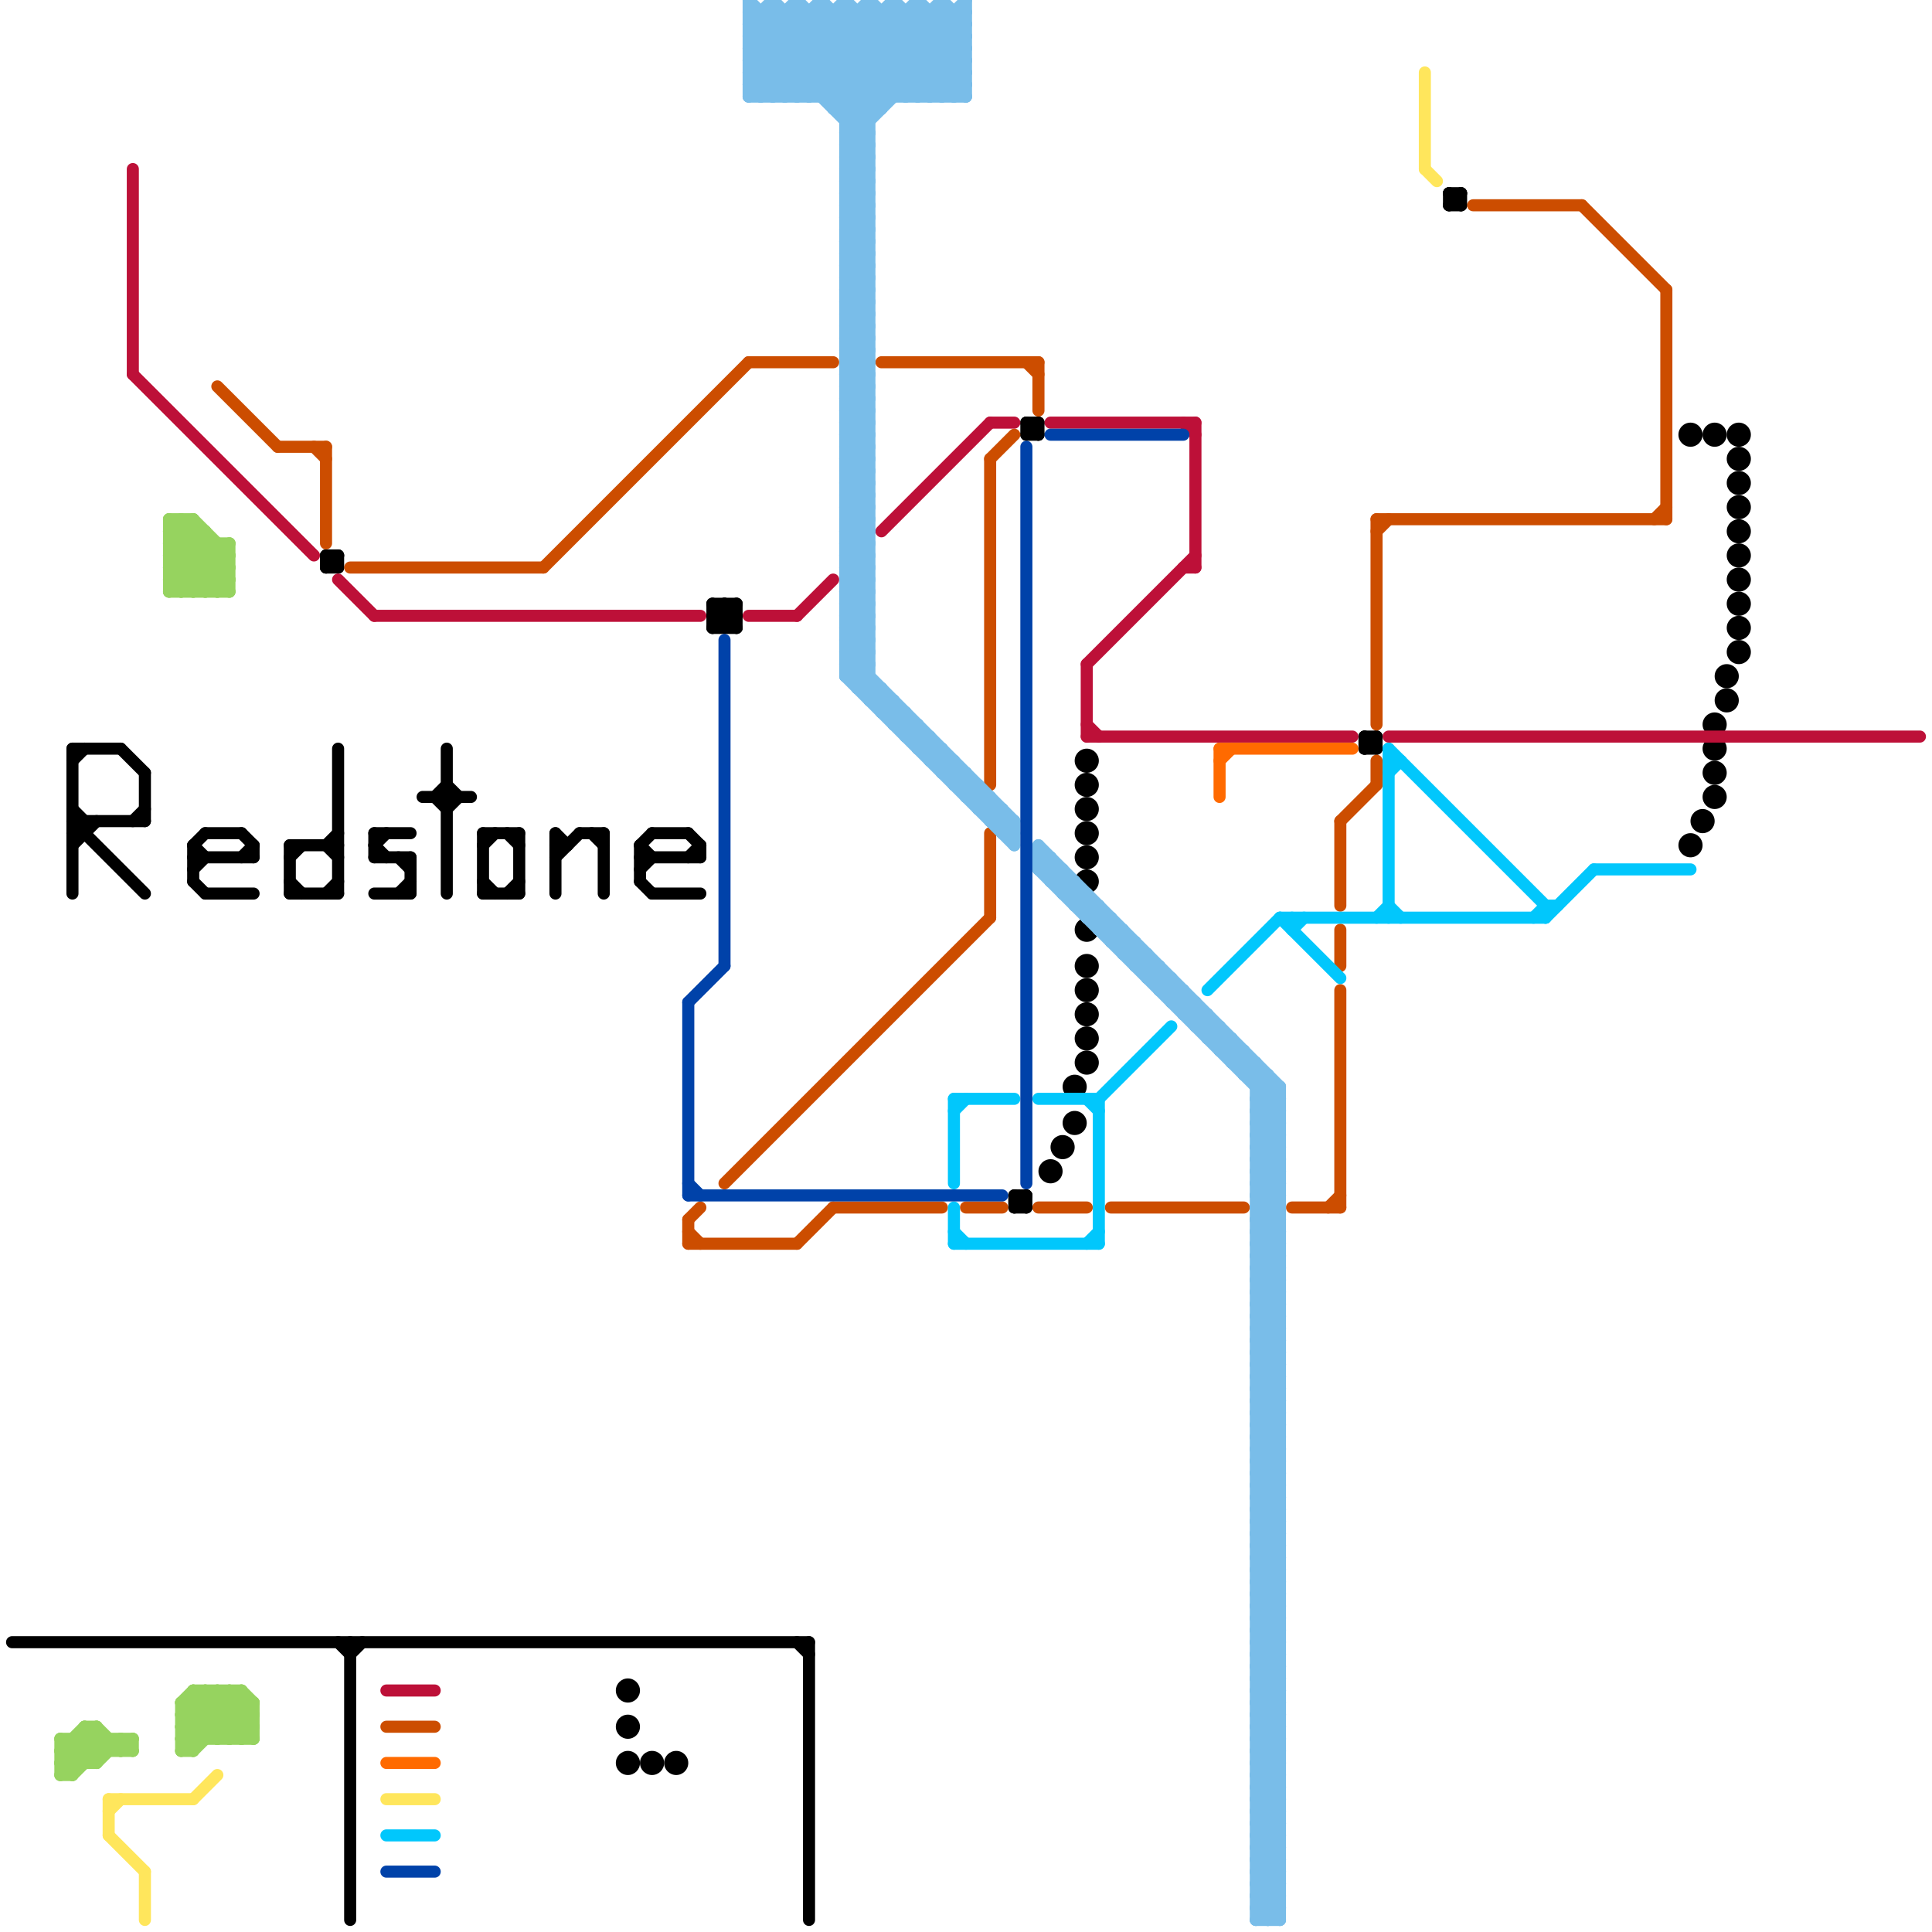 
<svg version="1.1" xmlns="http://www.w3.org/2000/svg" viewBox="0 0 160 160">
<style>line { stroke-width: 1; fill: none; stroke-linecap: round; stroke-linejoin: round; } .c0 { stroke: #000000 } .c1 { stroke: #96d35f } .c2 { stroke: #ffe65c } .c3 { stroke: #cc4d00 } .c4 { stroke: #bd1038 } .c5 { stroke: #01c7fc } .c6 { stroke: #79bde9 } .c7 { stroke: #ff6a00 } .c8 { stroke: #0042a9 }</style><line class="c0" x1="120" y1="17" x2="121" y2="16"/><line class="c0" x1="20" y1="69" x2="21" y2="70"/><line class="c0" x1="53" y1="73" x2="54" y2="74"/><line class="c0" x1="57" y1="71" x2="58" y2="70"/><line class="c0" x1="31" y1="69" x2="31" y2="71"/><line class="c0" x1="85" y1="36" x2="86" y2="35"/><line class="c0" x1="53" y1="71" x2="58" y2="71"/><line class="c0" x1="42" y1="74" x2="43" y2="73"/><line class="c0" x1="50" y1="69" x2="50" y2="74"/><line class="c0" x1="27" y1="47" x2="28" y2="47"/><line class="c0" x1="6" y1="68" x2="12" y2="74"/><line class="c0" x1="43" y1="69" x2="43" y2="74"/><line class="c0" x1="16" y1="73" x2="17" y2="74"/><line class="c0" x1="36" y1="66" x2="37" y2="67"/><line class="c0" x1="24" y1="71" x2="25" y2="70"/><line class="c0" x1="57" y1="69" x2="58" y2="70"/><line class="c0" x1="31" y1="69" x2="34" y2="69"/><line class="c0" x1="31" y1="70" x2="32" y2="69"/><line class="c0" x1="31" y1="71" x2="34" y2="71"/><line class="c0" x1="20" y1="71" x2="21" y2="70"/><line class="c0" x1="40" y1="70" x2="41" y2="69"/><line class="c0" x1="113" y1="61" x2="114" y2="61"/><line class="c0" x1="59" y1="50" x2="61" y2="50"/><line class="c0" x1="29" y1="136" x2="29" y2="159"/><line class="c0" x1="114" y1="61" x2="114" y2="62"/><line class="c0" x1="49" y1="69" x2="50" y2="70"/><line class="c0" x1="59" y1="50" x2="59" y2="52"/><line class="c0" x1="113" y1="61" x2="113" y2="62"/><line class="c0" x1="12" y1="64" x2="12" y2="68"/><line class="c0" x1="84" y1="100" x2="85" y2="99"/><line class="c0" x1="33" y1="71" x2="34" y2="72"/><line class="c0" x1="31" y1="70" x2="32" y2="71"/><line class="c0" x1="6" y1="62" x2="10" y2="62"/><line class="c0" x1="120" y1="16" x2="121" y2="17"/><line class="c0" x1="34" y1="71" x2="34" y2="74"/><line class="c0" x1="16" y1="71" x2="21" y2="71"/><line class="c0" x1="61" y1="50" x2="61" y2="52"/><line class="c0" x1="59" y1="50" x2="61" y2="52"/><line class="c0" x1="66" y1="136" x2="67" y2="137"/><line class="c0" x1="53" y1="70" x2="53" y2="73"/><line class="c0" x1="7" y1="68" x2="7" y2="69"/><line class="c0" x1="85" y1="35" x2="86" y2="36"/><line class="c0" x1="11" y1="68" x2="12" y2="67"/><line class="c0" x1="27" y1="46" x2="27" y2="47"/><line class="c0" x1="60" y1="52" x2="61" y2="51"/><line class="c0" x1="37" y1="62" x2="37" y2="74"/><line class="c0" x1="84" y1="99" x2="84" y2="100"/><line class="c0" x1="113" y1="62" x2="114" y2="61"/><line class="c0" x1="84" y1="99" x2="85" y2="99"/><line class="c0" x1="33" y1="74" x2="34" y2="73"/><line class="c0" x1="86" y1="35" x2="86" y2="36"/><line class="c0" x1="16" y1="70" x2="17" y2="69"/><line class="c0" x1="16" y1="72" x2="17" y2="71"/><line class="c0" x1="24" y1="74" x2="28" y2="74"/><line class="c0" x1="60" y1="50" x2="61" y2="51"/><line class="c0" x1="16" y1="70" x2="16" y2="73"/><line class="c0" x1="27" y1="47" x2="28" y2="46"/><line class="c0" x1="60" y1="50" x2="60" y2="52"/><line class="c0" x1="16" y1="70" x2="17" y2="71"/><line class="c0" x1="85" y1="36" x2="86" y2="36"/><line class="c0" x1="27" y1="46" x2="28" y2="46"/><line class="c0" x1="21" y1="70" x2="21" y2="71"/><line class="c0" x1="28" y1="62" x2="28" y2="74"/><line class="c0" x1="17" y1="74" x2="21" y2="74"/><line class="c0" x1="6" y1="63" x2="7" y2="62"/><line class="c0" x1="28" y1="136" x2="29" y2="137"/><line class="c0" x1="46" y1="70" x2="47" y2="70"/><line class="c0" x1="85" y1="99" x2="85" y2="100"/><line class="c0" x1="120" y1="16" x2="121" y2="16"/><line class="c0" x1="6" y1="68" x2="12" y2="68"/><line class="c0" x1="6" y1="69" x2="7" y2="68"/><line class="c0" x1="85" y1="35" x2="85" y2="36"/><line class="c0" x1="42" y1="69" x2="43" y2="70"/><line class="c0" x1="85" y1="35" x2="86" y2="35"/><line class="c0" x1="31" y1="74" x2="34" y2="74"/><line class="c0" x1="24" y1="70" x2="28" y2="70"/><line class="c0" x1="40" y1="74" x2="43" y2="74"/><line class="c0" x1="59" y1="51" x2="60" y2="50"/><line class="c0" x1="54" y1="74" x2="58" y2="74"/><line class="c0" x1="27" y1="70" x2="28" y2="69"/><line class="c0" x1="6" y1="67" x2="7" y2="68"/><line class="c0" x1="46" y1="71" x2="48" y2="69"/><line class="c0" x1="120" y1="17" x2="121" y2="17"/><line class="c0" x1="6" y1="70" x2="8" y2="68"/><line class="c0" x1="29" y1="137" x2="30" y2="136"/><line class="c0" x1="37" y1="67" x2="38" y2="66"/><line class="c0" x1="27" y1="74" x2="28" y2="73"/><line class="c0" x1="59" y1="52" x2="61" y2="50"/><line class="c0" x1="113" y1="62" x2="114" y2="62"/><line class="c0" x1="58" y1="70" x2="58" y2="71"/><line class="c0" x1="59" y1="51" x2="61" y2="51"/><line class="c0" x1="53" y1="70" x2="54" y2="69"/><line class="c0" x1="53" y1="72" x2="54" y2="71"/><line class="c0" x1="84" y1="99" x2="85" y2="100"/><line class="c0" x1="27" y1="70" x2="28" y2="71"/><line class="c0" x1="10" y1="62" x2="12" y2="64"/><line class="c0" x1="35" y1="66" x2="39" y2="66"/><line class="c0" x1="36" y1="66" x2="37" y2="65"/><line class="c0" x1="37" y1="65" x2="38" y2="66"/><line class="c0" x1="28" y1="46" x2="28" y2="47"/><line class="c0" x1="59" y1="52" x2="61" y2="52"/><line class="c0" x1="48" y1="69" x2="50" y2="69"/><line class="c0" x1="46" y1="69" x2="47" y2="70"/><line class="c0" x1="40" y1="73" x2="41" y2="74"/><line class="c0" x1="40" y1="69" x2="43" y2="69"/><line class="c0" x1="53" y1="70" x2="54" y2="71"/><line class="c0" x1="54" y1="69" x2="57" y2="69"/><line class="c0" x1="24" y1="73" x2="25" y2="74"/><line class="c0" x1="113" y1="61" x2="114" y2="62"/><line class="c0" x1="46" y1="69" x2="46" y2="74"/><line class="c0" x1="67" y1="136" x2="67" y2="159"/><line class="c0" x1="120" y1="16" x2="120" y2="17"/><line class="c0" x1="84" y1="100" x2="85" y2="100"/><line class="c0" x1="1" y1="136" x2="67" y2="136"/><line class="c0" x1="17" y1="69" x2="20" y2="69"/><line class="c0" x1="27" y1="46" x2="28" y2="47"/><line class="c0" x1="6" y1="62" x2="6" y2="74"/><line class="c0" x1="40" y1="69" x2="40" y2="74"/><line class="c0" x1="121" y1="16" x2="121" y2="17"/><line class="c0" x1="24" y1="70" x2="24" y2="74"/><line class="c0" x1="59" y1="51" x2="60" y2="52"/><line class="c0" x1="6" y1="69" x2="7" y2="69"/><circle cx="142" cy="62" r="1" fill="#000000" /><circle cx="90" cy="88" r="1" fill="#000000" /><circle cx="140" cy="70" r="1" fill="#000000" /><circle cx="90" cy="63" r="1" fill="#000000" /><circle cx="52" cy="140" r="1" fill="#000000" /><circle cx="144" cy="40" r="1" fill="#000000" /><circle cx="52" cy="146" r="1" fill="#000000" /><circle cx="90" cy="69" r="1" fill="#000000" /><circle cx="52" cy="143" r="1" fill="#000000" /><circle cx="144" cy="46" r="1" fill="#000000" /><circle cx="140" cy="36" r="1" fill="#000000" /><circle cx="90" cy="84" r="1" fill="#000000" /><circle cx="144" cy="52" r="1" fill="#000000" /><circle cx="143" cy="56" r="1" fill="#000000" /><circle cx="142" cy="64" r="1" fill="#000000" /><circle cx="141" cy="68" r="1" fill="#000000" /><circle cx="54" cy="146" r="1" fill="#000000" /><circle cx="56" cy="146" r="1" fill="#000000" /><circle cx="87" cy="97" r="1" fill="#000000" /><circle cx="144" cy="36" r="1" fill="#000000" /><circle cx="142" cy="36" r="1" fill="#000000" /><circle cx="90" cy="65" r="1" fill="#000000" /><circle cx="144" cy="42" r="1" fill="#000000" /><circle cx="144" cy="48" r="1" fill="#000000" /><circle cx="90" cy="71" r="1" fill="#000000" /><circle cx="90" cy="77" r="1" fill="#000000" /><circle cx="142" cy="60" r="1" fill="#000000" /><circle cx="90" cy="80" r="1" fill="#000000" /><circle cx="90" cy="86" r="1" fill="#000000" /><circle cx="144" cy="54" r="1" fill="#000000" /><circle cx="143" cy="58" r="1" fill="#000000" /><circle cx="142" cy="66" r="1" fill="#000000" /><circle cx="88" cy="95" r="1" fill="#000000" /><circle cx="89" cy="90" r="1" fill="#000000" /><circle cx="90" cy="67" r="1" fill="#000000" /><circle cx="89" cy="93" r="1" fill="#000000" /><circle cx="144" cy="38" r="1" fill="#000000" /><circle cx="144" cy="44" r="1" fill="#000000" /><circle cx="90" cy="73" r="1" fill="#000000" /><circle cx="90" cy="82" r="1" fill="#000000" /><circle cx="144" cy="50" r="1" fill="#000000" /><line class="c1" x1="14" y1="43" x2="16" y2="43"/><line class="c1" x1="18" y1="144" x2="21" y2="141"/><line class="c1" x1="15" y1="144" x2="16" y2="145"/><line class="c1" x1="17" y1="49" x2="19" y2="47"/><line class="c1" x1="11" y1="144" x2="11" y2="145"/><line class="c1" x1="15" y1="142" x2="21" y2="142"/><line class="c1" x1="14" y1="44" x2="17" y2="44"/><line class="c1" x1="14" y1="48" x2="17" y2="45"/><line class="c1" x1="15" y1="144" x2="21" y2="144"/><line class="c1" x1="15" y1="144" x2="19" y2="140"/><line class="c1" x1="18" y1="49" x2="19" y2="48"/><line class="c1" x1="18" y1="140" x2="18" y2="144"/><line class="c1" x1="15" y1="143" x2="16" y2="144"/><line class="c1" x1="5" y1="146" x2="8" y2="146"/><line class="c1" x1="15" y1="142" x2="17" y2="140"/><line class="c1" x1="5" y1="145" x2="11" y2="145"/><line class="c1" x1="15" y1="141" x2="15" y2="145"/><line class="c1" x1="15" y1="141" x2="18" y2="144"/><line class="c1" x1="18" y1="45" x2="18" y2="49"/><line class="c1" x1="20" y1="140" x2="21" y2="141"/><line class="c1" x1="6" y1="144" x2="6" y2="147"/><line class="c1" x1="7" y1="143" x2="9" y2="145"/><line class="c1" x1="17" y1="140" x2="21" y2="144"/><line class="c1" x1="14" y1="45" x2="16" y2="43"/><line class="c1" x1="15" y1="43" x2="19" y2="47"/><line class="c1" x1="5" y1="145" x2="7" y2="143"/><line class="c1" x1="20" y1="140" x2="20" y2="144"/><line class="c1" x1="14" y1="46" x2="17" y2="49"/><line class="c1" x1="6" y1="147" x2="9" y2="144"/><line class="c1" x1="8" y1="143" x2="10" y2="145"/><line class="c1" x1="5" y1="144" x2="11" y2="144"/><line class="c1" x1="6" y1="144" x2="8" y2="146"/><line class="c1" x1="15" y1="142" x2="17" y2="144"/><line class="c1" x1="14" y1="44" x2="15" y2="43"/><line class="c1" x1="10" y1="144" x2="10" y2="145"/><line class="c1" x1="14" y1="49" x2="19" y2="49"/><line class="c1" x1="19" y1="144" x2="21" y2="142"/><line class="c1" x1="9" y1="144" x2="9" y2="145"/><line class="c1" x1="5" y1="146" x2="8" y2="143"/><line class="c1" x1="14" y1="44" x2="19" y2="49"/><line class="c1" x1="5" y1="145" x2="6" y2="146"/><line class="c1" x1="17" y1="140" x2="17" y2="144"/><line class="c1" x1="14" y1="48" x2="15" y2="49"/><line class="c1" x1="15" y1="143" x2="18" y2="140"/><line class="c1" x1="15" y1="145" x2="16" y2="145"/><line class="c1" x1="14" y1="43" x2="14" y2="49"/><line class="c1" x1="14" y1="47" x2="17" y2="44"/><line class="c1" x1="19" y1="140" x2="19" y2="144"/><line class="c1" x1="20" y1="144" x2="21" y2="143"/><line class="c1" x1="16" y1="145" x2="20" y2="141"/><line class="c1" x1="5" y1="144" x2="5" y2="147"/><line class="c1" x1="16" y1="140" x2="16" y2="145"/><line class="c1" x1="15" y1="49" x2="19" y2="45"/><line class="c1" x1="16" y1="43" x2="19" y2="46"/><line class="c1" x1="7" y1="143" x2="8" y2="143"/><line class="c1" x1="14" y1="45" x2="18" y2="49"/><line class="c1" x1="15" y1="43" x2="15" y2="49"/><line class="c1" x1="21" y1="141" x2="21" y2="144"/><line class="c1" x1="14" y1="49" x2="18" y2="45"/><line class="c1" x1="5" y1="144" x2="7" y2="146"/><line class="c1" x1="7" y1="144" x2="8" y2="145"/><line class="c1" x1="15" y1="143" x2="21" y2="143"/><line class="c1" x1="18" y1="140" x2="21" y2="143"/><line class="c1" x1="16" y1="49" x2="19" y2="46"/><line class="c1" x1="15" y1="145" x2="20" y2="140"/><line class="c1" x1="19" y1="45" x2="19" y2="49"/><line class="c1" x1="14" y1="47" x2="16" y2="49"/><line class="c1" x1="14" y1="45" x2="19" y2="45"/><line class="c1" x1="5" y1="147" x2="6" y2="147"/><line class="c1" x1="14" y1="47" x2="19" y2="47"/><line class="c1" x1="16" y1="140" x2="20" y2="140"/><line class="c1" x1="15" y1="141" x2="16" y2="140"/><line class="c1" x1="10" y1="144" x2="11" y2="145"/><line class="c1" x1="16" y1="141" x2="19" y2="144"/><line class="c1" x1="14" y1="46" x2="16" y2="44"/><line class="c1" x1="5" y1="146" x2="6" y2="147"/><line class="c1" x1="14" y1="46" x2="19" y2="46"/><line class="c1" x1="14" y1="48" x2="19" y2="48"/><line class="c1" x1="17" y1="44" x2="17" y2="49"/><line class="c1" x1="15" y1="141" x2="21" y2="141"/><line class="c1" x1="10" y1="145" x2="11" y2="144"/><line class="c1" x1="7" y1="143" x2="7" y2="146"/><line class="c1" x1="16" y1="43" x2="16" y2="49"/><line class="c1" x1="19" y1="140" x2="21" y2="142"/><line class="c1" x1="16" y1="140" x2="20" y2="144"/><line class="c1" x1="8" y1="146" x2="10" y2="144"/><line class="c1" x1="14" y1="43" x2="19" y2="48"/><line class="c1" x1="5" y1="147" x2="8" y2="144"/><line class="c1" x1="8" y1="143" x2="8" y2="146"/><line class="c2" x1="118" y1="14" x2="119" y2="15"/><line class="c2" x1="32" y1="149" x2="36" y2="149"/><line class="c2" x1="9" y1="152" x2="12" y2="155"/><line class="c2" x1="9" y1="149" x2="16" y2="149"/><line class="c2" x1="118" y1="6" x2="118" y2="14"/><line class="c2" x1="16" y1="149" x2="18" y2="147"/><line class="c2" x1="9" y1="150" x2="10" y2="149"/><line class="c2" x1="9" y1="149" x2="9" y2="152"/><line class="c2" x1="12" y1="155" x2="12" y2="159"/><line class="c3" x1="57" y1="102" x2="58" y2="103"/><line class="c3" x1="137" y1="43" x2="138" y2="42"/><line class="c3" x1="26" y1="37" x2="27" y2="38"/><line class="c3" x1="111" y1="82" x2="111" y2="100"/><line class="c3" x1="66" y1="103" x2="69" y2="100"/><line class="c3" x1="110" y1="100" x2="111" y2="99"/><line class="c3" x1="62" y1="30" x2="69" y2="30"/><line class="c3" x1="29" y1="47" x2="45" y2="47"/><line class="c3" x1="114" y1="43" x2="114" y2="60"/><line class="c3" x1="111" y1="77" x2="111" y2="80"/><line class="c3" x1="131" y1="17" x2="138" y2="24"/><line class="c3" x1="82" y1="38" x2="82" y2="65"/><line class="c3" x1="85" y1="30" x2="86" y2="31"/><line class="c3" x1="114" y1="63" x2="114" y2="65"/><line class="c3" x1="18" y1="32" x2="23" y2="37"/><line class="c3" x1="86" y1="100" x2="90" y2="100"/><line class="c3" x1="73" y1="30" x2="86" y2="30"/><line class="c3" x1="111" y1="68" x2="114" y2="65"/><line class="c3" x1="57" y1="101" x2="57" y2="103"/><line class="c3" x1="111" y1="68" x2="111" y2="75"/><line class="c3" x1="23" y1="37" x2="27" y2="37"/><line class="c3" x1="122" y1="17" x2="131" y2="17"/><line class="c3" x1="57" y1="103" x2="66" y2="103"/><line class="c3" x1="86" y1="30" x2="86" y2="34"/><line class="c3" x1="27" y1="37" x2="27" y2="45"/><line class="c3" x1="92" y1="100" x2="103" y2="100"/><line class="c3" x1="80" y1="100" x2="83" y2="100"/><line class="c3" x1="45" y1="47" x2="62" y2="30"/><line class="c3" x1="114" y1="43" x2="138" y2="43"/><line class="c3" x1="32" y1="143" x2="36" y2="143"/><line class="c3" x1="82" y1="38" x2="84" y2="36"/><line class="c3" x1="107" y1="100" x2="111" y2="100"/><line class="c3" x1="69" y1="100" x2="78" y2="100"/><line class="c3" x1="114" y1="44" x2="115" y2="43"/><line class="c3" x1="138" y1="24" x2="138" y2="43"/><line class="c3" x1="82" y1="69" x2="82" y2="76"/><line class="c3" x1="57" y1="101" x2="58" y2="100"/><line class="c3" x1="60" y1="98" x2="82" y2="76"/><line class="c4" x1="31" y1="51" x2="58" y2="51"/><line class="c4" x1="90" y1="55" x2="90" y2="61"/><line class="c4" x1="115" y1="61" x2="159" y2="61"/><line class="c4" x1="11" y1="14" x2="11" y2="31"/><line class="c4" x1="73" y1="44" x2="82" y2="35"/><line class="c4" x1="87" y1="35" x2="99" y2="35"/><line class="c4" x1="11" y1="31" x2="26" y2="46"/><line class="c4" x1="98" y1="35" x2="99" y2="36"/><line class="c4" x1="99" y1="35" x2="99" y2="47"/><line class="c4" x1="66" y1="51" x2="69" y2="48"/><line class="c4" x1="62" y1="51" x2="66" y2="51"/><line class="c4" x1="32" y1="140" x2="36" y2="140"/><line class="c4" x1="82" y1="35" x2="84" y2="35"/><line class="c4" x1="90" y1="61" x2="112" y2="61"/><line class="c4" x1="28" y1="48" x2="31" y2="51"/><line class="c4" x1="90" y1="55" x2="99" y2="46"/><line class="c4" x1="90" y1="60" x2="91" y2="61"/><line class="c4" x1="98" y1="47" x2="99" y2="47"/><line class="c5" x1="128" y1="75" x2="128" y2="76"/><line class="c5" x1="79" y1="92" x2="80" y2="91"/><line class="c5" x1="90" y1="103" x2="91" y2="102"/><line class="c5" x1="32" y1="152" x2="36" y2="152"/><line class="c5" x1="107" y1="77" x2="108" y2="76"/><line class="c5" x1="115" y1="62" x2="115" y2="76"/><line class="c5" x1="128" y1="76" x2="132" y2="72"/><line class="c5" x1="106" y1="76" x2="128" y2="76"/><line class="c5" x1="115" y1="63" x2="116" y2="63"/><line class="c5" x1="107" y1="76" x2="107" y2="77"/><line class="c5" x1="127" y1="76" x2="128" y2="75"/><line class="c5" x1="114" y1="76" x2="115" y2="75"/><line class="c5" x1="90" y1="91" x2="91" y2="92"/><line class="c5" x1="106" y1="76" x2="111" y2="81"/><line class="c5" x1="79" y1="103" x2="91" y2="103"/><line class="c5" x1="91" y1="91" x2="91" y2="103"/><line class="c5" x1="115" y1="62" x2="128" y2="75"/><line class="c5" x1="79" y1="102" x2="80" y2="103"/><line class="c5" x1="79" y1="91" x2="79" y2="98"/><line class="c5" x1="79" y1="91" x2="84" y2="91"/><line class="c5" x1="91" y1="91" x2="97" y2="85"/><line class="c5" x1="132" y1="72" x2="140" y2="72"/><line class="c5" x1="115" y1="75" x2="116" y2="76"/><line class="c5" x1="128" y1="75" x2="129" y2="75"/><line class="c5" x1="79" y1="100" x2="79" y2="103"/><line class="c5" x1="100" y1="82" x2="106" y2="76"/><line class="c5" x1="115" y1="64" x2="116" y2="63"/><line class="c5" x1="86" y1="91" x2="91" y2="91"/><line class="c6" x1="70" y1="12" x2="80" y2="2"/><line class="c6" x1="70" y1="11" x2="72" y2="11"/><line class="c6" x1="104" y1="100" x2="106" y2="98"/><line class="c6" x1="104" y1="94" x2="106" y2="96"/><line class="c6" x1="104" y1="102" x2="106" y2="100"/><line class="c6" x1="90" y1="74" x2="90" y2="76"/><line class="c6" x1="104" y1="145" x2="106" y2="147"/><line class="c6" x1="62" y1="8" x2="70" y2="0"/><line class="c6" x1="104" y1="118" x2="106" y2="118"/><line class="c6" x1="70" y1="53" x2="72" y2="51"/><line class="c6" x1="78" y1="8" x2="80" y2="6"/><line class="c6" x1="70" y1="55" x2="72" y2="53"/><line class="c6" x1="70" y1="56" x2="84" y2="70"/><line class="c6" x1="72" y1="58" x2="73" y2="57"/><line class="c6" x1="89" y1="73" x2="89" y2="75"/><line class="c6" x1="70" y1="38" x2="72" y2="36"/><line class="c6" x1="104" y1="156" x2="106" y2="156"/><line class="c6" x1="104" y1="158" x2="106" y2="158"/><line class="c6" x1="104" y1="99" x2="106" y2="99"/><line class="c6" x1="70" y1="32" x2="72" y2="32"/><line class="c6" x1="104" y1="121" x2="106" y2="119"/><line class="c6" x1="70" y1="15" x2="72" y2="17"/><line class="c6" x1="104" y1="123" x2="106" y2="121"/><line class="c6" x1="70" y1="17" x2="72" y2="19"/><line class="c6" x1="104" y1="142" x2="106" y2="144"/><line class="c6" x1="70" y1="11" x2="80" y2="1"/><line class="c6" x1="104" y1="117" x2="106" y2="117"/><line class="c6" x1="104" y1="100" x2="106" y2="102"/><line class="c6" x1="91" y1="77" x2="92" y2="76"/><line class="c6" x1="104" y1="102" x2="106" y2="104"/><line class="c6" x1="62" y1="5" x2="66" y2="1"/><line class="c6" x1="68" y1="1" x2="75" y2="8"/><line class="c6" x1="104" y1="159" x2="106" y2="157"/><line class="c6" x1="74" y1="0" x2="80" y2="6"/><line class="c6" x1="91" y1="77" x2="93" y2="77"/><line class="c6" x1="104" y1="104" x2="106" y2="102"/><line class="c6" x1="70" y1="20" x2="72" y2="20"/><line class="c6" x1="104" y1="120" x2="106" y2="120"/><line class="c6" x1="70" y1="37" x2="72" y2="35"/><line class="c6" x1="70" y1="22" x2="72" y2="22"/><line class="c6" x1="72" y1="0" x2="80" y2="8"/><line class="c6" x1="76" y1="0" x2="80" y2="4"/><line class="c6" x1="70" y1="38" x2="72" y2="40"/><line class="c6" x1="104" y1="105" x2="106" y2="105"/><line class="c6" x1="104" y1="121" x2="106" y2="123"/><line class="c6" x1="104" y1="123" x2="106" y2="125"/><line class="c6" x1="103" y1="89" x2="104" y2="88"/><line class="c6" x1="104" y1="96" x2="106" y2="96"/><line class="c6" x1="62" y1="4" x2="66" y2="0"/><line class="c6" x1="70" y1="27" x2="72" y2="25"/><line class="c6" x1="103" y1="89" x2="105" y2="89"/><line class="c6" x1="70" y1="41" x2="72" y2="41"/><line class="c6" x1="70" y1="43" x2="72" y2="43"/><line class="c6" x1="97" y1="83" x2="99" y2="83"/><line class="c6" x1="104" y1="104" x2="106" y2="106"/><line class="c6" x1="70" y1="16" x2="72" y2="14"/><line class="c6" x1="70" y1="18" x2="72" y2="16"/><line class="c6" x1="104" y1="126" x2="106" y2="126"/><line class="c6" x1="70" y1="37" x2="72" y2="39"/><line class="c6" x1="95" y1="81" x2="96" y2="80"/><line class="c6" x1="104" y1="128" x2="106" y2="128"/><line class="c6" x1="104" y1="144" x2="106" y2="146"/><line class="c6" x1="104" y1="101" x2="106" y2="99"/><line class="c6" x1="69" y1="1" x2="69" y2="9"/><line class="c6" x1="70" y1="54" x2="72" y2="52"/><line class="c6" x1="62" y1="5" x2="65" y2="8"/><line class="c6" x1="70" y1="46" x2="72" y2="44"/><line class="c6" x1="70" y1="56" x2="72" y2="54"/><line class="c6" x1="69" y1="9" x2="78" y2="0"/><line class="c6" x1="94" y1="80" x2="95" y2="79"/><line class="c6" x1="70" y1="40" x2="72" y2="40"/><line class="c6" x1="104" y1="139" x2="106" y2="137"/><line class="c6" x1="70" y1="42" x2="72" y2="42"/><line class="c6" x1="104" y1="131" x2="106" y2="129"/><line class="c6" x1="104" y1="133" x2="106" y2="131"/><line class="c6" x1="70" y1="27" x2="72" y2="29"/><line class="c6" x1="104" y1="155" x2="106" y2="155"/><line class="c6" x1="79" y1="1" x2="79" y2="8"/><line class="c6" x1="104" y1="147" x2="106" y2="147"/><line class="c6" x1="104" y1="98" x2="106" y2="98"/><line class="c6" x1="104" y1="122" x2="106" y2="120"/><line class="c6" x1="70" y1="16" x2="72" y2="18"/><line class="c6" x1="104" y1="107" x2="106" y2="107"/><line class="c6" x1="70" y1="18" x2="72" y2="20"/><line class="c6" x1="75" y1="61" x2="77" y2="61"/><line class="c6" x1="83" y1="67" x2="83" y2="69"/><line class="c6" x1="67" y1="8" x2="74" y2="1"/><line class="c6" x1="104" y1="101" x2="106" y2="103"/><line class="c6" x1="104" y1="93" x2="106" y2="95"/><line class="c6" x1="94" y1="78" x2="94" y2="80"/><line class="c6" x1="104" y1="136" x2="106" y2="136"/><line class="c6" x1="88" y1="74" x2="90" y2="74"/><line class="c6" x1="70" y1="46" x2="72" y2="48"/><line class="c6" x1="104" y1="103" x2="106" y2="101"/><line class="c6" x1="70" y1="19" x2="72" y2="19"/><line class="c6" x1="70" y1="21" x2="72" y2="21"/><line class="c6" x1="82" y1="66" x2="82" y2="68"/><line class="c6" x1="104" y1="112" x2="106" y2="110"/><line class="c6" x1="104" y1="131" x2="106" y2="133"/><line class="c6" x1="76" y1="1" x2="80" y2="5"/><line class="c6" x1="104" y1="133" x2="106" y2="135"/><line class="c6" x1="63" y1="1" x2="63" y2="8"/><line class="c6" x1="87" y1="73" x2="89" y2="73"/><line class="c6" x1="104" y1="122" x2="106" y2="124"/><line class="c6" x1="62" y1="3" x2="80" y2="3"/><line class="c6" x1="104" y1="141" x2="106" y2="139"/><line class="c6" x1="62" y1="5" x2="80" y2="5"/><line class="c6" x1="70" y1="24" x2="72" y2="22"/><line class="c6" x1="104" y1="142" x2="106" y2="142"/><line class="c6" x1="70" y1="26" x2="72" y2="24"/><line class="c6" x1="77" y1="63" x2="78" y2="62"/><line class="c6" x1="104" y1="150" x2="106" y2="152"/><line class="c6" x1="104" y1="152" x2="106" y2="154"/><line class="c6" x1="104" y1="109" x2="106" y2="107"/><line class="c6" x1="104" y1="103" x2="106" y2="105"/><line class="c6" x1="104" y1="154" x2="106" y2="156"/><line class="c6" x1="93" y1="77" x2="93" y2="79"/><line class="c6" x1="104" y1="125" x2="106" y2="125"/><line class="c6" x1="104" y1="127" x2="106" y2="127"/><line class="c6" x1="74" y1="60" x2="75" y2="59"/><line class="c6" x1="104" y1="112" x2="106" y2="114"/><line class="c6" x1="70" y1="55" x2="84" y2="69"/><line class="c6" x1="86" y1="71" x2="106" y2="91"/><line class="c6" x1="102" y1="88" x2="104" y2="88"/><line class="c6" x1="66" y1="0" x2="66" y2="8"/><line class="c6" x1="104" y1="141" x2="106" y2="143"/><line class="c6" x1="70" y1="45" x2="72" y2="43"/><line class="c6" x1="96" y1="82" x2="97" y2="81"/><line class="c6" x1="70" y1="47" x2="72" y2="45"/><line class="c6" x1="77" y1="61" x2="77" y2="63"/><line class="c6" x1="104" y1="106" x2="106" y2="106"/><line class="c6" x1="104" y1="108" x2="106" y2="108"/><line class="c6" x1="104" y1="130" x2="106" y2="128"/><line class="c6" x1="96" y1="82" x2="98" y2="82"/><line class="c6" x1="70" y1="24" x2="72" y2="26"/><line class="c6" x1="70" y1="26" x2="72" y2="28"/><line class="c6" x1="104" y1="124" x2="106" y2="126"/><line class="c6" x1="90" y1="76" x2="92" y2="76"/><line class="c6" x1="101" y1="87" x2="103" y2="87"/><line class="c6" x1="104" y1="109" x2="106" y2="111"/><line class="c6" x1="77" y1="1" x2="77" y2="8"/><line class="c6" x1="76" y1="60" x2="76" y2="62"/><line class="c6" x1="66" y1="0" x2="74" y2="8"/><line class="c6" x1="86" y1="70" x2="106" y2="90"/><line class="c6" x1="62" y1="2" x2="64" y2="0"/><line class="c6" x1="104" y1="92" x2="106" y2="94"/><line class="c6" x1="104" y1="111" x2="106" y2="109"/><line class="c6" x1="89" y1="75" x2="91" y2="75"/><line class="c6" x1="68" y1="0" x2="76" y2="8"/><line class="c6" x1="70" y1="29" x2="72" y2="29"/><line class="c6" x1="70" y1="31" x2="72" y2="31"/><line class="c6" x1="70" y1="45" x2="72" y2="47"/><line class="c6" x1="70" y1="47" x2="72" y2="49"/><line class="c6" x1="73" y1="59" x2="74" y2="58"/><line class="c6" x1="76" y1="62" x2="78" y2="62"/><line class="c6" x1="104" y1="130" x2="106" y2="132"/><line class="c6" x1="104" y1="132" x2="106" y2="134"/><line class="c6" x1="73" y1="59" x2="75" y2="59"/><line class="c6" x1="72" y1="58" x2="74" y2="58"/><line class="c6" x1="70" y1="40" x2="72" y2="38"/><line class="c6" x1="62" y1="4" x2="80" y2="4"/><line class="c6" x1="70" y1="42" x2="72" y2="40"/><line class="c6" x1="62" y1="6" x2="80" y2="6"/><line class="c6" x1="70" y1="48" x2="72" y2="48"/><line class="c6" x1="104" y1="147" x2="106" y2="145"/><line class="c6" x1="70" y1="50" x2="72" y2="50"/><line class="c6" x1="106" y1="90" x2="106" y2="159"/><line class="c6" x1="104" y1="149" x2="106" y2="147"/><line class="c6" x1="70" y1="52" x2="72" y2="52"/><line class="c6" x1="104" y1="111" x2="106" y2="113"/><line class="c6" x1="70" y1="23" x2="72" y2="21"/><line class="c6" x1="70" y1="25" x2="72" y2="23"/><line class="c6" x1="74" y1="0" x2="74" y2="8"/><line class="c6" x1="70" y1="10" x2="72" y2="10"/><line class="c6" x1="104" y1="143" x2="106" y2="143"/><line class="c6" x1="68" y1="0" x2="68" y2="8"/><line class="c6" x1="104" y1="135" x2="106" y2="135"/><line class="c6" x1="70" y1="44" x2="72" y2="46"/><line class="c6" x1="104" y1="137" x2="106" y2="137"/><line class="c6" x1="104" y1="151" x2="106" y2="153"/><line class="c6" x1="96" y1="80" x2="96" y2="82"/><line class="c6" x1="104" y1="153" x2="106" y2="155"/><line class="c6" x1="104" y1="93" x2="106" y2="93"/><line class="c6" x1="62" y1="6" x2="68" y2="0"/><line class="c6" x1="70" y1="54" x2="84" y2="68"/><line class="c6" x1="62" y1="3" x2="67" y2="8"/><line class="c6" x1="105" y1="89" x2="105" y2="159"/><line class="c6" x1="95" y1="79" x2="95" y2="81"/><line class="c6" x1="70" y1="13" x2="72" y2="11"/><line class="c6" x1="104" y1="146" x2="106" y2="144"/><line class="c6" x1="104" y1="148" x2="106" y2="146"/><line class="c6" x1="99" y1="83" x2="99" y2="85"/><line class="c6" x1="70" y1="23" x2="72" y2="25"/><line class="c6" x1="79" y1="8" x2="80" y2="7"/><line class="c6" x1="104" y1="114" x2="106" y2="114"/><line class="c6" x1="70" y1="25" x2="72" y2="27"/><line class="c6" x1="86" y1="71" x2="87" y2="71"/><line class="c6" x1="101" y1="85" x2="101" y2="87"/><line class="c6" x1="87" y1="71" x2="87" y2="73"/><line class="c6" x1="62" y1="0" x2="62" y2="8"/><line class="c6" x1="104" y1="150" x2="106" y2="150"/><line class="c6" x1="70" y1="34" x2="72" y2="32"/><line class="c6" x1="92" y1="78" x2="94" y2="78"/><line class="c6" x1="104" y1="152" x2="106" y2="152"/><line class="c6" x1="70" y1="53" x2="72" y2="55"/><line class="c6" x1="104" y1="154" x2="106" y2="154"/><line class="c6" x1="104" y1="110" x2="106" y2="108"/><line class="c6" x1="104" y1="95" x2="106" y2="95"/><line class="c6" x1="70" y1="28" x2="72" y2="28"/><line class="c6" x1="70" y1="30" x2="72" y2="30"/><line class="c6" x1="104" y1="119" x2="106" y2="117"/><line class="c6" x1="69" y1="8" x2="76" y2="1"/><line class="c6" x1="104" y1="146" x2="106" y2="148"/><line class="c6" x1="104" y1="148" x2="106" y2="150"/><line class="c6" x1="86" y1="72" x2="106" y2="92"/><line class="c6" x1="104" y1="113" x2="106" y2="113"/><line class="c6" x1="76" y1="62" x2="77" y2="61"/><line class="c6" x1="72" y1="0" x2="72" y2="58"/><line class="c6" x1="98" y1="82" x2="98" y2="84"/><line class="c6" x1="75" y1="8" x2="80" y2="3"/><line class="c6" x1="104" y1="157" x2="106" y2="155"/><line class="c6" x1="79" y1="65" x2="80" y2="64"/><line class="c6" x1="70" y1="33" x2="72" y2="31"/><line class="c6" x1="104" y1="116" x2="106" y2="116"/><line class="c6" x1="70" y1="35" x2="72" y2="33"/><line class="c6" x1="70" y1="49" x2="72" y2="49"/><line class="c6" x1="104" y1="138" x2="106" y2="136"/><line class="c6" x1="70" y1="51" x2="72" y2="51"/><line class="c6" x1="81" y1="67" x2="82" y2="66"/><line class="c6" x1="104" y1="140" x2="106" y2="138"/><line class="c6" x1="70" y1="34" x2="72" y2="36"/><line class="c6" x1="104" y1="110" x2="106" y2="112"/><line class="c6" x1="74" y1="60" x2="76" y2="60"/><line class="c6" x1="97" y1="81" x2="97" y2="83"/><line class="c6" x1="104" y1="134" x2="106" y2="134"/><line class="c6" x1="104" y1="119" x2="106" y2="121"/><line class="c6" x1="104" y1="92" x2="106" y2="92"/><line class="c6" x1="92" y1="78" x2="93" y2="77"/><line class="c6" x1="74" y1="1" x2="80" y2="7"/><line class="c6" x1="95" y1="81" x2="97" y2="81"/><line class="c6" x1="104" y1="129" x2="106" y2="127"/><line class="c6" x1="100" y1="86" x2="101" y2="85"/><line class="c6" x1="70" y1="39" x2="72" y2="39"/><line class="c6" x1="64" y1="1" x2="72" y2="9"/><line class="c6" x1="104" y1="157" x2="106" y2="159"/><line class="c6" x1="81" y1="65" x2="81" y2="67"/><line class="c6" x1="104" y1="115" x2="106" y2="115"/><line class="c6" x1="65" y1="8" x2="72" y2="1"/><line class="c6" x1="64" y1="0" x2="64" y2="8"/><line class="c6" x1="70" y1="14" x2="72" y2="12"/><line class="c6" x1="70" y1="33" x2="72" y2="35"/><line class="c6" x1="70" y1="35" x2="72" y2="37"/><line class="c6" x1="104" y1="138" x2="106" y2="140"/><line class="c6" x1="94" y1="80" x2="96" y2="80"/><line class="c6" x1="104" y1="140" x2="106" y2="142"/><line class="c6" x1="104" y1="97" x2="106" y2="95"/><line class="c6" x1="104" y1="91" x2="106" y2="93"/><line class="c6" x1="70" y1="50" x2="72" y2="48"/><line class="c6" x1="78" y1="64" x2="79" y2="63"/><line class="c6" x1="70" y1="52" x2="72" y2="50"/><line class="c6" x1="70" y1="44" x2="72" y2="44"/><line class="c6" x1="70" y1="36" x2="72" y2="36"/><line class="c6" x1="104" y1="135" x2="106" y2="133"/><line class="c6" x1="78" y1="64" x2="80" y2="64"/><line class="c6" x1="104" y1="137" x2="106" y2="135"/><line class="c6" x1="77" y1="63" x2="79" y2="63"/><line class="c6" x1="104" y1="151" x2="106" y2="151"/><line class="c6" x1="104" y1="153" x2="106" y2="153"/><line class="c6" x1="104" y1="145" x2="106" y2="145"/><line class="c6" x1="104" y1="94" x2="106" y2="94"/><line class="c6" x1="88" y1="72" x2="88" y2="74"/><line class="c6" x1="62" y1="4" x2="66" y2="8"/><line class="c6" x1="80" y1="66" x2="82" y2="66"/><line class="c6" x1="104" y1="118" x2="106" y2="116"/><line class="c6" x1="104" y1="139" x2="106" y2="141"/><line class="c6" x1="62" y1="7" x2="63" y2="8"/><line class="c6" x1="104" y1="97" x2="106" y2="99"/><line class="c6" x1="104" y1="156" x2="106" y2="154"/><line class="c6" x1="104" y1="158" x2="106" y2="156"/><line class="c6" x1="104" y1="99" x2="106" y2="97"/><line class="c6" x1="78" y1="0" x2="78" y2="8"/><line class="c6" x1="70" y1="15" x2="72" y2="15"/><line class="c6" x1="70" y1="32" x2="72" y2="30"/><line class="c6" x1="70" y1="17" x2="72" y2="17"/><line class="c6" x1="80" y1="0" x2="80" y2="8"/><line class="c6" x1="100" y1="84" x2="100" y2="86"/><line class="c6" x1="104" y1="100" x2="106" y2="100"/><line class="c6" x1="104" y1="117" x2="106" y2="115"/><line class="c6" x1="70" y1="11" x2="72" y2="13"/><line class="c6" x1="104" y1="102" x2="106" y2="102"/><line class="c6" x1="104" y1="118" x2="106" y2="120"/><line class="c6" x1="70" y1="9" x2="78" y2="1"/><line class="c6" x1="70" y1="20" x2="72" y2="18"/><line class="c6" x1="104" y1="120" x2="106" y2="118"/><line class="c6" x1="70" y1="22" x2="72" y2="20"/><line class="c6" x1="92" y1="76" x2="92" y2="78"/><line class="c6" x1="70" y1="38" x2="72" y2="38"/><line class="c6" x1="80" y1="66" x2="81" y2="65"/><line class="c6" x1="104" y1="156" x2="106" y2="158"/><line class="c6" x1="104" y1="105" x2="106" y2="103"/><line class="c6" x1="104" y1="99" x2="106" y2="101"/><line class="c6" x1="66" y1="8" x2="74" y2="0"/><line class="c6" x1="104" y1="121" x2="106" y2="121"/><line class="c6" x1="70" y1="32" x2="72" y2="34"/><line class="c6" x1="104" y1="123" x2="106" y2="123"/><line class="c6" x1="67" y1="1" x2="67" y2="8"/><line class="c6" x1="104" y1="96" x2="106" y2="94"/><line class="c6" x1="104" y1="117" x2="106" y2="119"/><line class="c6" x1="83" y1="69" x2="84" y2="69"/><line class="c6" x1="70" y1="49" x2="72" y2="47"/><line class="c6" x1="70" y1="41" x2="72" y2="39"/><line class="c6" x1="70" y1="51" x2="72" y2="49"/><line class="c6" x1="104" y1="159" x2="106" y2="159"/><line class="c6" x1="70" y1="43" x2="72" y2="41"/><line class="c6" x1="104" y1="104" x2="106" y2="104"/><line class="c6" x1="104" y1="134" x2="106" y2="132"/><line class="c6" x1="70" y1="37" x2="72" y2="37"/><line class="c6" x1="103" y1="87" x2="103" y2="89"/><line class="c6" x1="104" y1="126" x2="106" y2="124"/><line class="c6" x1="104" y1="128" x2="106" y2="126"/><line class="c6" x1="70" y1="20" x2="72" y2="22"/><line class="c6" x1="70" y1="22" x2="72" y2="24"/><line class="c6" x1="104" y1="120" x2="106" y2="122"/><line class="c6" x1="104" y1="144" x2="106" y2="144"/><line class="c6" x1="74" y1="58" x2="74" y2="60"/><line class="c6" x1="104" y1="105" x2="106" y2="107"/><line class="c6" x1="104" y1="158" x2="105" y2="159"/><line class="c6" x1="71" y1="1" x2="71" y2="57"/><line class="c6" x1="86" y1="72" x2="87" y2="71"/><line class="c6" x1="79" y1="65" x2="81" y2="65"/><line class="c6" x1="64" y1="0" x2="73" y2="9"/><line class="c6" x1="62" y1="0" x2="72" y2="10"/><line class="c6" x1="62" y1="2" x2="72" y2="12"/><line class="c6" x1="102" y1="86" x2="102" y2="88"/><line class="c6" x1="104" y1="96" x2="106" y2="98"/><line class="c6" x1="104" y1="115" x2="106" y2="113"/><line class="c6" x1="70" y1="27" x2="72" y2="27"/><line class="c6" x1="104" y1="155" x2="106" y2="153"/><line class="c6" x1="70" y1="41" x2="72" y2="43"/><line class="c6" x1="70" y1="0" x2="70" y2="56"/><line class="c6" x1="104" y1="98" x2="106" y2="96"/><line class="c6" x1="70" y1="43" x2="72" y2="45"/><line class="c6" x1="70" y1="16" x2="72" y2="16"/><line class="c6" x1="71" y1="57" x2="73" y2="57"/><line class="c6" x1="70" y1="18" x2="72" y2="18"/><line class="c6" x1="104" y1="107" x2="106" y2="105"/><line class="c6" x1="104" y1="126" x2="106" y2="128"/><line class="c6" x1="104" y1="128" x2="106" y2="130"/><line class="c6" x1="86" y1="70" x2="86" y2="72"/><line class="c6" x1="99" y1="85" x2="100" y2="84"/><line class="c6" x1="80" y1="64" x2="80" y2="66"/><line class="c6" x1="104" y1="101" x2="106" y2="101"/><line class="c6" x1="104" y1="136" x2="106" y2="134"/><line class="c6" x1="99" y1="85" x2="101" y2="85"/><line class="c6" x1="62" y1="2" x2="80" y2="2"/><line class="c6" x1="70" y1="46" x2="72" y2="46"/><line class="c6" x1="70" y1="56" x2="72" y2="56"/><line class="c6" x1="104" y1="145" x2="106" y2="143"/><line class="c6" x1="70" y1="19" x2="72" y2="17"/><line class="c6" x1="70" y1="21" x2="72" y2="19"/><line class="c6" x1="83" y1="69" x2="84" y2="68"/><line class="c6" x1="104" y1="139" x2="106" y2="139"/><line class="c6" x1="70" y1="40" x2="72" y2="42"/><line class="c6" x1="104" y1="131" x2="106" y2="131"/><line class="c6" x1="70" y1="42" x2="72" y2="44"/><line class="c6" x1="104" y1="133" x2="106" y2="133"/><line class="c6" x1="104" y1="155" x2="106" y2="157"/><line class="c6" x1="104" y1="147" x2="106" y2="149"/><line class="c6" x1="104" y1="149" x2="106" y2="151"/><line class="c6" x1="104" y1="98" x2="106" y2="100"/><line class="c6" x1="70" y1="10" x2="80" y2="0"/><line class="c6" x1="104" y1="122" x2="106" y2="122"/><line class="c6" x1="104" y1="107" x2="106" y2="109"/><line class="c6" x1="71" y1="57" x2="72" y2="56"/><line class="c6" x1="82" y1="68" x2="83" y2="67"/><line class="c6" x1="104" y1="142" x2="106" y2="140"/><line class="c6" x1="104" y1="136" x2="106" y2="138"/><line class="c6" x1="81" y1="67" x2="83" y2="67"/><line class="c6" x1="104" y1="103" x2="106" y2="103"/><line class="c6" x1="70" y1="1" x2="77" y2="8"/><line class="c6" x1="104" y1="125" x2="106" y2="123"/><line class="c6" x1="70" y1="19" x2="72" y2="21"/><line class="c6" x1="104" y1="127" x2="106" y2="125"/><line class="c6" x1="70" y1="21" x2="72" y2="23"/><line class="c6" x1="104" y1="112" x2="106" y2="112"/><line class="c6" x1="70" y1="13" x2="72" y2="15"/><line class="c6" x1="65" y1="1" x2="65" y2="8"/><line class="c6" x1="104" y1="141" x2="106" y2="141"/><line class="c6" x1="69" y1="9" x2="73" y2="9"/><line class="c6" x1="93" y1="79" x2="94" y2="78"/><line class="c6" x1="78" y1="0" x2="80" y2="2"/><line class="c6" x1="62" y1="1" x2="72" y2="11"/><line class="c6" x1="104" y1="106" x2="106" y2="104"/><line class="c6" x1="104" y1="108" x2="106" y2="106"/><line class="c6" x1="70" y1="24" x2="72" y2="24"/><line class="c6" x1="104" y1="124" x2="106" y2="124"/><line class="c6" x1="93" y1="79" x2="95" y2="79"/><line class="c6" x1="70" y1="26" x2="72" y2="26"/><line class="c6" x1="104" y1="109" x2="106" y2="109"/><line class="c6" x1="104" y1="125" x2="106" y2="127"/><line class="c6" x1="104" y1="127" x2="106" y2="129"/><line class="c6" x1="62" y1="8" x2="80" y2="8"/><line class="c6" x1="105" y1="159" x2="106" y2="158"/><line class="c6" x1="104" y1="88" x2="104" y2="159"/><line class="c6" x1="62" y1="1" x2="80" y2="1"/><line class="c6" x1="70" y1="29" x2="72" y2="27"/><line class="c6" x1="70" y1="31" x2="72" y2="29"/><line class="c6" x1="70" y1="45" x2="72" y2="45"/><line class="c6" x1="62" y1="3" x2="64" y2="1"/><line class="c6" x1="104" y1="144" x2="106" y2="142"/><line class="c6" x1="70" y1="47" x2="72" y2="47"/><line class="c6" x1="104" y1="106" x2="106" y2="108"/><line class="c6" x1="104" y1="108" x2="106" y2="110"/><line class="c6" x1="104" y1="130" x2="106" y2="130"/><line class="c6" x1="104" y1="132" x2="106" y2="132"/><line class="c6" x1="100" y1="86" x2="102" y2="86"/><line class="c6" x1="97" y1="83" x2="98" y2="82"/><line class="c6" x1="71" y1="56" x2="72" y2="55"/><line class="c6" x1="75" y1="1" x2="75" y2="8"/><line class="c6" x1="79" y1="63" x2="79" y2="65"/><line class="c6" x1="70" y1="48" x2="72" y2="46"/><line class="c6" x1="73" y1="57" x2="73" y2="59"/><line class="c6" x1="68" y1="8" x2="76" y2="0"/><line class="c6" x1="104" y1="111" x2="106" y2="111"/><line class="c6" x1="104" y1="143" x2="106" y2="141"/><line class="c6" x1="70" y1="29" x2="72" y2="31"/><line class="c6" x1="104" y1="129" x2="106" y2="131"/><line class="c6" x1="70" y1="31" x2="72" y2="33"/><line class="c6" x1="104" y1="93" x2="106" y2="91"/><line class="c6" x1="70" y1="12" x2="72" y2="14"/><line class="c6" x1="70" y1="14" x2="72" y2="16"/><line class="c6" x1="70" y1="0" x2="78" y2="8"/><line class="c6" x1="91" y1="75" x2="91" y2="77"/><line class="c6" x1="104" y1="90" x2="105" y2="89"/><line class="c6" x1="78" y1="1" x2="80" y2="3"/><line class="c6" x1="70" y1="48" x2="72" y2="50"/><line class="c6" x1="104" y1="149" x2="106" y2="149"/><line class="c6" x1="66" y1="1" x2="73" y2="8"/><line class="c6" x1="70" y1="50" x2="72" y2="52"/><line class="c6" x1="70" y1="52" x2="72" y2="54"/><line class="c6" x1="104" y1="90" x2="106" y2="90"/><line class="c6" x1="70" y1="23" x2="72" y2="23"/><line class="c6" x1="70" y1="25" x2="72" y2="25"/><line class="c6" x1="104" y1="114" x2="106" y2="112"/><line class="c6" x1="104" y1="143" x2="106" y2="145"/><line class="c6" x1="104" y1="135" x2="106" y2="137"/><line class="c6" x1="104" y1="137" x2="106" y2="139"/><line class="c6" x1="88" y1="74" x2="89" y2="73"/><line class="c6" x1="62" y1="7" x2="80" y2="7"/><line class="c6" x1="64" y1="8" x2="72" y2="0"/><line class="c6" x1="72" y1="1" x2="79" y2="8"/><line class="c6" x1="104" y1="150" x2="106" y2="148"/><line class="c6" x1="70" y1="53" x2="72" y2="53"/><line class="c6" x1="104" y1="152" x2="106" y2="150"/><line class="c6" x1="70" y1="55" x2="72" y2="55"/><line class="c6" x1="104" y1="154" x2="106" y2="152"/><line class="c6" x1="104" y1="95" x2="106" y2="93"/><line class="c6" x1="70" y1="28" x2="72" y2="26"/><line class="c6" x1="70" y1="13" x2="72" y2="13"/><line class="c6" x1="104" y1="146" x2="106" y2="146"/><line class="c6" x1="70" y1="30" x2="72" y2="28"/><line class="c6" x1="104" y1="148" x2="106" y2="148"/><line class="c6" x1="104" y1="113" x2="106" y2="111"/><line class="c6" x1="86" y1="72" x2="88" y2="72"/><line class="c6" x1="104" y1="114" x2="106" y2="116"/><line class="c6" x1="62" y1="7" x2="68" y2="1"/><line class="c6" x1="75" y1="61" x2="76" y2="60"/><line class="c6" x1="104" y1="124" x2="106" y2="122"/><line class="c6" x1="104" y1="116" x2="106" y2="114"/><line class="c6" x1="70" y1="34" x2="72" y2="34"/><line class="c6" x1="104" y1="110" x2="106" y2="110"/><line class="c6" x1="104" y1="95" x2="106" y2="97"/><line class="c6" x1="98" y1="84" x2="99" y2="83"/><line class="c6" x1="70" y1="28" x2="72" y2="30"/><line class="c6" x1="104" y1="119" x2="106" y2="119"/><line class="c6" x1="70" y1="30" x2="72" y2="32"/><line class="c6" x1="75" y1="59" x2="75" y2="61"/><line class="c6" x1="104" y1="92" x2="106" y2="90"/><line class="c6" x1="98" y1="84" x2="100" y2="84"/><line class="c6" x1="104" y1="113" x2="106" y2="115"/><line class="c6" x1="70" y1="39" x2="72" y2="37"/><line class="c6" x1="104" y1="157" x2="106" y2="157"/><line class="c6" x1="90" y1="76" x2="91" y2="75"/><line class="c6" x1="104" y1="91" x2="105" y2="90"/><line class="c6" x1="70" y1="33" x2="72" y2="33"/><line class="c6" x1="104" y1="132" x2="106" y2="130"/><line class="c6" x1="104" y1="116" x2="106" y2="118"/><line class="c6" x1="70" y1="35" x2="72" y2="35"/><line class="c6" x1="87" y1="73" x2="88" y2="72"/><line class="c6" x1="104" y1="138" x2="106" y2="138"/><line class="c6" x1="70" y1="49" x2="72" y2="51"/><line class="c6" x1="104" y1="140" x2="106" y2="140"/><line class="c6" x1="70" y1="51" x2="72" y2="53"/><line class="c6" x1="104" y1="91" x2="106" y2="91"/><line class="c6" x1="89" y1="75" x2="90" y2="74"/><line class="c6" x1="104" y1="134" x2="106" y2="136"/><line class="c6" x1="70" y1="44" x2="72" y2="42"/><line class="c6" x1="70" y1="36" x2="72" y2="34"/><line class="c6" x1="104" y1="129" x2="106" y2="129"/><line class="c6" x1="102" y1="88" x2="103" y2="87"/><line class="c6" x1="104" y1="151" x2="106" y2="149"/><line class="c6" x1="70" y1="54" x2="72" y2="54"/><line class="c6" x1="104" y1="153" x2="106" y2="151"/><line class="c6" x1="62" y1="6" x2="64" y2="8"/><line class="c6" x1="70" y1="39" x2="72" y2="41"/><line class="c6" x1="104" y1="94" x2="106" y2="92"/><line class="c6" x1="84" y1="68" x2="84" y2="70"/><line class="c6" x1="104" y1="115" x2="106" y2="117"/><line class="c6" x1="70" y1="12" x2="72" y2="12"/><line class="c6" x1="78" y1="62" x2="78" y2="64"/><line class="c6" x1="70" y1="14" x2="72" y2="14"/><line class="c6" x1="63" y1="8" x2="70" y2="1"/><line class="c6" x1="76" y1="0" x2="76" y2="8"/><line class="c6" x1="104" y1="97" x2="106" y2="97"/><line class="c6" x1="101" y1="87" x2="102" y2="86"/><line class="c6" x1="77" y1="8" x2="80" y2="5"/><line class="c6" x1="76" y1="8" x2="80" y2="4"/><line class="c6" x1="73" y1="1" x2="73" y2="9"/><line class="c6" x1="70" y1="15" x2="72" y2="13"/><line class="c6" x1="70" y1="17" x2="72" y2="15"/><line class="c6" x1="70" y1="36" x2="72" y2="38"/><line class="c6" x1="82" y1="68" x2="84" y2="68"/><line class="c7" x1="32" y1="146" x2="36" y2="146"/><line class="c7" x1="101" y1="63" x2="102" y2="62"/><line class="c7" x1="101" y1="62" x2="112" y2="62"/><line class="c7" x1="101" y1="62" x2="101" y2="66"/><line class="c8" x1="60" y1="53" x2="60" y2="80"/><line class="c8" x1="57" y1="98" x2="58" y2="99"/><line class="c8" x1="57" y1="83" x2="60" y2="80"/><line class="c8" x1="57" y1="99" x2="83" y2="99"/><line class="c8" x1="57" y1="83" x2="57" y2="99"/><line class="c8" x1="87" y1="36" x2="98" y2="36"/><line class="c8" x1="85" y1="37" x2="85" y2="98"/><line class="c8" x1="32" y1="155" x2="36" y2="155"/>


</svg>

